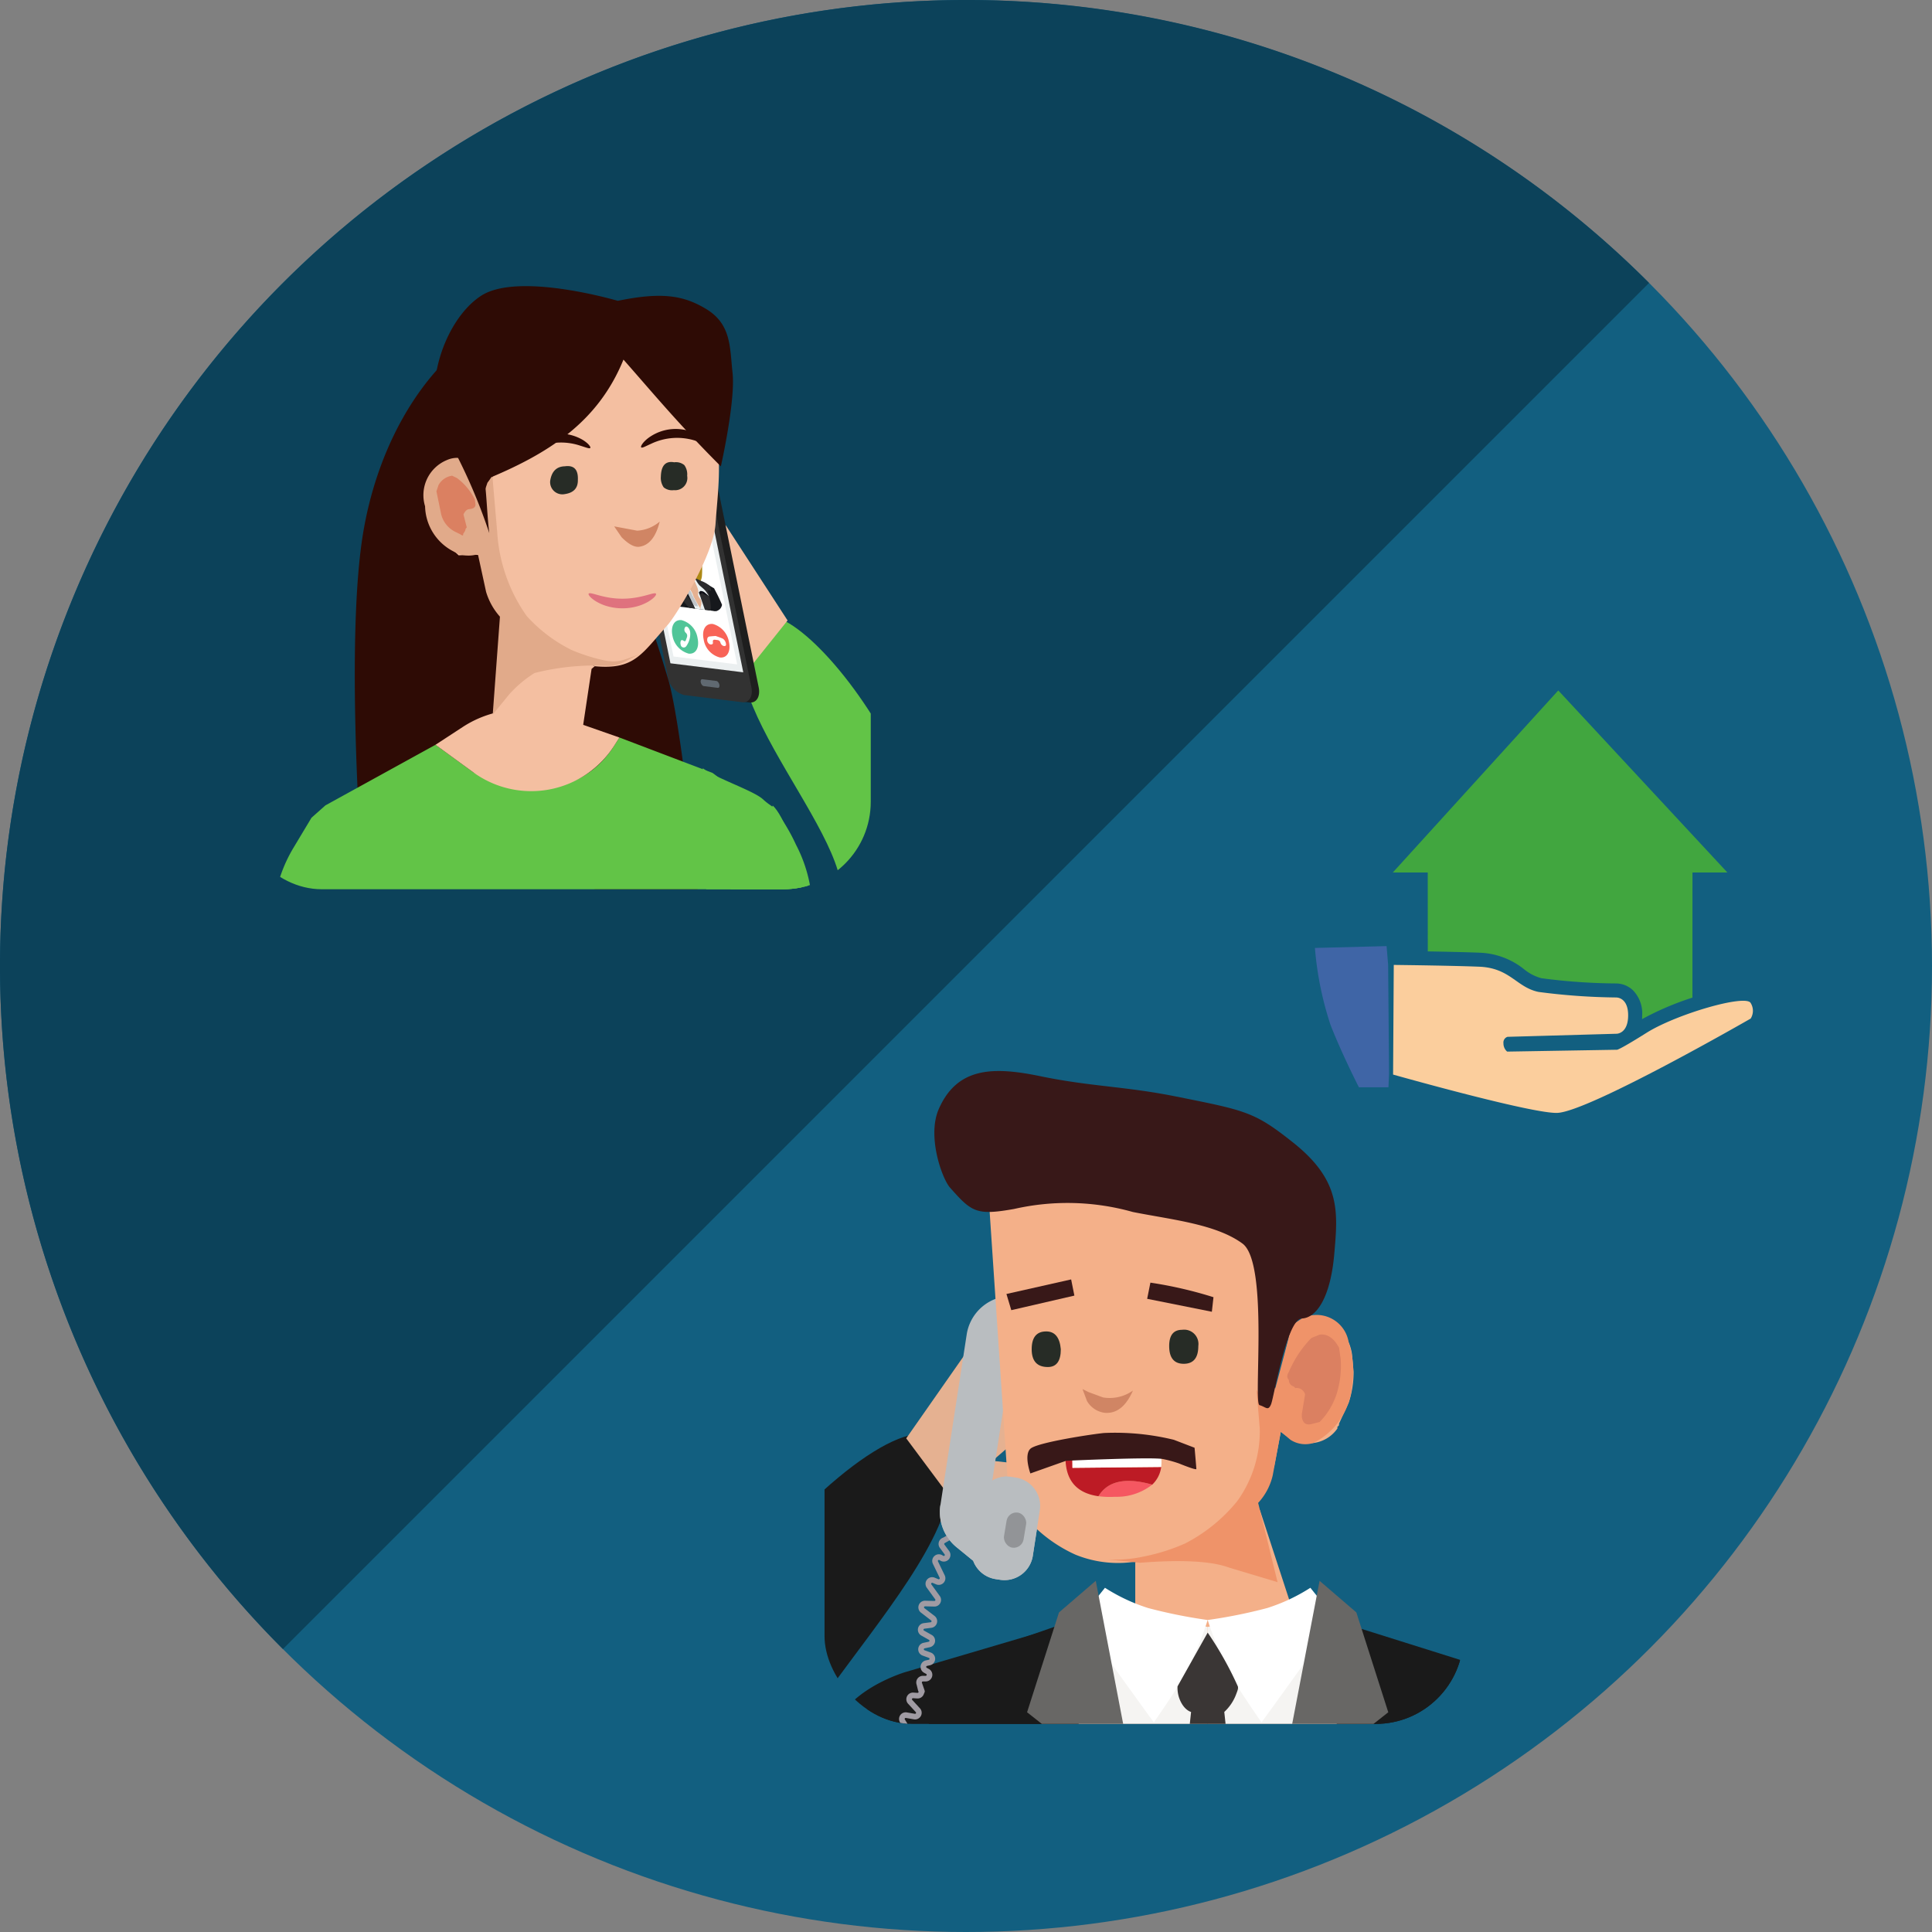 <?xml version="1.0" encoding="UTF-8"?>
<svg xmlns="http://www.w3.org/2000/svg" xmlns:xlink="http://www.w3.org/1999/xlink" width="160" height="160" viewBox="0 0 160 160">
  <rect x="0" y="0" width="160" height="160" fill="#808080" stroke="none"/>
  <defs>
    <style>.cls-1{fill:none;}.cls-2{fill:#125f80;}.cls-3{fill:#0c425a;}.cls-4{clip-path:url(#clip-path);}.cls-5{fill:#62c447;}.cls-6{fill:#f4bfa1;}.cls-7{fill:#1e1e1e;}.cls-8{fill:#323232;}.cls-9{fill:#ebeff0;}.cls-10{fill:#606971;}.cls-11{fill:#fff;}.cls-12{fill:#50c598;}.cls-13{fill:#f86357;}.cls-14{clip-path:url(#clip-path-2);}.cls-15{fill:#ad8916;}.cls-16{fill:#f6ad90;}.cls-17{fill:#16181c;}.cls-18{fill:#ecf2f2;}.cls-19{fill:#c0c4c8;}.cls-20{fill:#2c2c2e;}.cls-21{fill:#3e3e40;}.cls-22{fill:#0d0e16;}.cls-23{fill:#e5b191;}.cls-24{fill:#e19b77;}.cls-25{fill:#292526;}.cls-26{fill:#e1aa8a;}.cls-27{fill:#db8061;}.cls-28{fill:#d08564;}.cls-29{fill:#272c26;}.cls-30{fill:#bd1b25;}.cls-31{fill:#2e0b05;}.cls-32{fill:#4a9335;}.cls-33{fill:#335a1d;}.cls-34{fill:#223c14;}.cls-35{fill:#d6cec7;}.cls-36{fill:#c46d22;}.cls-37{fill:#df727e;}.cls-38{clip-path:url(#clip-path-3);}.cls-39{fill:#1a1a1a;}.cls-40{fill:#b9bdc0;}.cls-41{fill:#929497;}.cls-42{fill:#f4b089;}.cls-43{fill:url(#radial-gradient);}.cls-44{fill:#ef9369;}.cls-45{fill:#381818;}.cls-46{fill:#f55761;}.cls-47{fill:#f5f4f2;}.cls-48{fill:#686765;}.cls-49{fill:#3a3635;}.cls-50{fill:#a09ba3;}.cls-51{fill:#3f65a6;}.cls-52{fill:#fbce9d;}.cls-53{fill:#41a63f;}</style>
    <clipPath id="clip-path">
      <rect class="cls-1" x="19.394" y="14.21" width="52.718" height="59.433" rx="7.245"></rect>
    </clipPath>
    <clipPath id="clip-path-2">
      <path class="cls-1" d="M54.212,41.795l3.213.398a1.598,1.598,0,0,1,1.132,1.285l1.238,6.054c.133.649-.159,1.125-.652,1.064l-3.213-.398a1.598,1.598,0,0,1-1.132-1.285L53.56,42.859C53.427,42.211,53.719,41.734,54.212,41.795Z"></path>
    </clipPath>
    <clipPath id="clip-path-3">
      <rect class="cls-1" x="68.284" y="83.118" width="52.91" height="59.649" rx="7.272"></rect>
    </clipPath>
    <radialGradient id="radial-gradient" cx="-1051.496" cy="107.046" r="0.004" gradientTransform="matrix(-0.882, 0, 0, 1, -815.783, 0)" gradientUnits="userSpaceOnUse">
      <stop offset="0" stop-color="#8a5e3c"></stop>
      <stop offset="1" stop-color="#754d29"></stop>
    </radialGradient>
  </defs>
  <g id="Layer_1" data-name="Layer 1">
    <circle class="cls-2" cx="80" cy="80" r="80"></circle>
    <path class="cls-3" d="M80,0A80,80,0,0,0,23.431,136.569l113.137-113.137A79.75,79.75,0,0,0,80,0Z"></path>
    <g class="cls-4">
      <path class="cls-5" d="M69.203,75.65c3.395-4.817-12.07-18.632-6.707-24.277,3.59-3.779,21.261,19.866,12.273,30.021C71.19,85.204,63.508,79.92,59.675,75.237l4.323-8.523C65.899,68.507,67.543,77.972,69.203,75.65Z"></path>
      <g id="Symbol_9ashasd_0_Layer2_0_MEMBER_16_MEMBER_82_FILL" data-name="Symbol 9ashasd 0 Layer2 0 MEMBER 16 MEMBER 82 FILL">
        <path class="cls-6" d="M54.715,42.986a.884.884,0,0,1,1.311.303l2.578,4.292.053.14.341.27-2.201-3.716a.908.908,0,1,1,1.57-.912l.254.462a.716.716,0,0,1,.41-.394q.759-.526,1.241.329l4.952,7.624L62.027,55.383q-.087.192-.166-.017l-.279.105-5.007-.583q-.97-.033-.911-.933a.699.699,0,0,1,.331-.604.649.649,0,0,1,.602-.307l1.86-.144-1.103-1.02-.946-1.238-.271-.296L53.56,46.054a.884.884,0,0,1,.303-1.311,1.109,1.109,0,0,1,.874-.011l-.35-.506A.802.802,0,0,1,54.715,42.986Z"></path>
      </g>
      <path class="cls-7" d="M53.306,38.296l4.816.596a1.886,1.886,0,0,1,1.334,1.514L62.831,56.92c.156.763-.189,1.326-.768,1.254l-4.816-.596a1.885,1.885,0,0,1-1.334-1.514L52.538,39.55C52.382,38.787,52.726,38.224,53.306,38.296Z"></path>
      <path class="cls-8" d="M52.7,38.275l4.816.596A1.885,1.885,0,0,1,58.85,40.386l3.375,16.513c.156.763-.189,1.326-.768,1.254l-4.816-.596a1.885,1.885,0,0,1-1.334-1.514L51.932,39.53C51.776,38.766,52.12,38.204,52.7,38.275Z"></path>
      <polygon class="cls-9" points="61.555 55.679 55.523 54.932 52.642 40.836 58.674 41.582 61.555 55.679"></polygon>
      <path class="cls-10" d="M54.934,39.85l.916.113a.264.264,0,0,1,.187.211c.022.106-.027.185-.108.175l-.916-.113a.265.265,0,0,1-.187-.212C54.804,39.918,54.853,39.84,54.934,39.85Z"></path>
      <path class="cls-10" d="M58.162,56.25l1.169.145c.103.013.214.151.246.308s-.026.275-.13.262l-1.169-.145c-.103-.013-.214-.152-.246-.308S58.059,56.237,58.162,56.25Z"></path>
      <polygon class="cls-11" points="61.048 55.021 55.776 54.368 53.149 41.516 58.421 42.168 61.048 55.021"></polygon>
      <path class="cls-12" d="M57.033,54.131a1.865,1.865,0,0,1-1.335-1.451c-.168-.727.082-1.383.738-1.324a1.816,1.816,0,0,1,1.332,1.48C57.942,53.633,57.622,54.197,57.033,54.131Zm-.214-.598a1.738,1.738,0,0,0,.342-1.14.721.721,0,0,0-.084-.3c-.106-.193-.244-.254-.324-.169a.352.352,0,0,0,.04.479.326.326,0,0,1,.098.362c-.02.077-.056.142-.078.218-.033.117-.086.168-.217.072-.113-.082-.203-.053-.229.069a.52.52,0,0,0,.009.285.252.252,0,0,0,.443.124Z"></path>
      <path class="cls-13" d="M59.605,54.447a1.823,1.823,0,0,1-1.332-1.502c-.166-.762.15-1.341.77-1.268A1.862,1.862,0,0,1,60.371,53.18C60.535,53.962,60.205,54.529,59.605,54.447Zm-.841-1.735a.213.213,0,0,0-.191.21.405.405,0,0,0,.172.412c.134.08.319.035.297-.11-.043-.291.106-.249.251-.234.04.004.081.012.121.016a.278.278,0,0,1,.251.224.507.507,0,0,0,.12.188c.13.119.316.11.34-.002a.604.604,0,0,0-.26-.522c-.206-.096-.413-.157-.598-.226C59.082,52.683,58.92,52.689,58.764,52.712Z"></path>
      <g class="cls-14">
        <g id="Symbol_1_Newcz_0_Layer2_3_MEMBER_9_MEMBER_0_MEMBER_0_MEMBER_0_FILL-2" data-name="Symbol 1 Newcz 0 Layer2 3 MEMBER 9 MEMBER 0 MEMBER 0 MEMBER 0 FILL-2">
          <path class="cls-15" d="M56.971,43.076a1.538,1.538,0,0,0-.644-.199l-.505.03a1.095,1.095,0,0,0-.35.053.467.467,0,0,0-.269.317l-.025.255a15.851,15.851,0,0,0,.245,3.31c.938,2.792,2.534,2.067,2.703.914a6.465,6.465,0,0,0-.03-1.407l-.244-1.585-.131-.578a2.648,2.648,0,0,0-.189-.432A1.75,1.75,0,0,0,56.971,43.076Z"></path>
        </g>
        <ellipse class="cls-16" cx="56.251" cy="55.889" rx="0.284" ry="0.408" transform="translate(-22.103 43.705) rotate(-35.977)"></ellipse>
        <ellipse class="cls-16" cx="61.181" cy="56.534" rx="0.284" ry="0.408" transform="translate(-21.541 46.725) rotate(-35.977)"></ellipse>
        <g id="Symbol_1_Newczashhaww_0_Layer2_4_MEMBER_0_MEMBER_0_FILL-2" data-name="Symbol 1 Newczashhaww 0 Layer2 4 MEMBER 0 MEMBER 0 FILL-2">
          <path class="cls-11" d="M60.854,56.275l.601.103-.064-.418-.615-.119Z"></path>
        </g>
        <g id="Symbol_1_Newczashhaww_0_Layer2_4_MEMBER_0_MEMBER_1_FILL-2" data-name="Symbol 1 Newczashhaww 0 Layer2 4 MEMBER 0 MEMBER 1 FILL-2">
          <path class="cls-17" d="M57.62,48.761l-.176,2.397.076.476a9.507,9.507,0,0,0,.253,1.078l.216.267.612.104.496-.151.113-.552a5.606,5.606,0,0,1-.116-.778,4.35,4.35,0,0,1-.012-.638l.021-.266-.122-.227a2.705,2.705,0,0,1,.58.892,6.642,6.642,0,0,1,.25.696q.211.662.392,1.392.122.439.482,2.464l.86.106q-.657-2.74-.874-3.488-.254-.824-.77-2.188c-.141-.36-.3-.715-.475-1.063l-.286-.559-.61-.358-.654.216Z"></path>
        </g>
        <g id="Symbol_1_Newczashhaww_0_Layer2_4_MEMBER_2_FILL-2" data-name="Symbol 1 Newczashhaww 0 Layer2 4 MEMBER 2 FILL-2">
          <path class="cls-11" d="M56.488,55.713l-.589-.045-.108-.423.597.032Z"></path>
        </g>
        <g id="Symbol_1_Newczashhaww_0_Layer2_4_MEMBER_3_FILL-2" data-name="Symbol 1 Newczashhaww 0 Layer2 4 MEMBER 3 FILL-2">
          <path class="cls-18" d="M57.385,50.223q-.132-.384-.279-.784a2.993,2.993,0,0,0-.37-.809l1.184.429-.005.028,1.23,2.967-1.475-.225Z"></path>
        </g>
        <g id="Symbol_1_Newczashhaww_0_Layer2_4_MEMBER_4_FILL-2" data-name="Symbol 1 Newczashhaww 0 Layer2 4 MEMBER 4 FILL-2">
          <path class="cls-19" d="M58.208,53.564l-.472-1.784a5.058,5.058,0,0,0,.739.148,1.092,1.092,0,0,0,.385-.009l.095-.059.553,1.865-.469.126Z"></path>
        </g>
        <g id="Symbol_1_Newczashhaww_0_Layer2_4_MEMBER_5_FILL-2" data-name="Symbol 1 Newczashhaww 0 Layer2 4 MEMBER 5 FILL-2">
          <path class="cls-17" d="M56.737,48.63l1.191,2.566.12.482a8.954,8.954,0,0,1,.186,1.07l-.115.226-.6-.046-.585-.284-.35-.609a6.215,6.215,0,0,0-.204-.789,6.093,6.093,0,0,0-.255-.668l-.134-.285-.194.103a3.023,3.023,0,0,0-.009.48,4.918,4.918,0,0,0,.029.668q.056.643.172,1.365.056.431.526,2.47l-.86-.106q-.458-2.716-.543-3.447-.078-.802-.108-2.107a7.968,7.968,0,0,1,.054-.998l.067-.515.393.19.877-.019Z"></path>
        </g>
        <g id="Symbol_1_Newczashhaww_0_Layer2_4_MEMBER_6_FILL-2" data-name="Symbol 1 Newczashhaww 0 Layer2 4 MEMBER 6 FILL-2">
          <path class="cls-17" d="M58.722,51.506l-.15-2.678-.079-.335.377.372.298.985.12.269a4.09,4.09,0,0,1,.184.532,4.442,4.442,0,0,1,.051,1.194l.076.688-.066.36-.4-.064Z"></path>
        </g>
        <g id="Symbol_1_Newczashhaww_0_Layer2_4_MEMBER_7_FILL-2" data-name="Symbol 1 Newczashhaww 0 Layer2 4 MEMBER 7 FILL-2">
          <path class="cls-17" d="M59.663,53.956l.755,1.38.192.519a10.267,10.267,0,0,1,.307,1.028q.172.743.28,1.477a14.13,14.13,0,0,1,.185,1.536,14.991,14.991,0,0,1-.043,1.522l-2.193-.272-.385-.571L57.38,55.031l.679-.199.298-1.222a4.092,4.092,0,0,0,.612.104l.44-.002Z"></path>
        </g>
        <g id="Symbol_1_Newczashhaww_0_Layer2_4_MEMBER_8_FILL-2" data-name="Symbol 1 Newczashhaww 0 Layer2 4 MEMBER 8 FILL-2">
          <path class="cls-19" d="M57.762,50.227l-.171-.05a.476.476,0,0,1-.172-.106L56.737,48.63a1.323,1.323,0,0,1,.271.118,1.03,1.03,0,0,1,.304.49q.185.363.393.713l.046.119Q57.8,50.204,57.762,50.227Z"></path>
        </g>
        <g id="Symbol_1_Newczashhaww_0_Layer2_4_MEMBER_9_FILL-2" data-name="Symbol 1 Newczashhaww 0 Layer2 4 MEMBER 9 FILL-2">
          <path class="cls-19" d="M57.833,49.26l.083-.174.043.104-.063.006Z"></path>
        </g>
        <g id="Symbol_1_Newczashhaww_0_Layer2_4_MEMBER_10_FILL-2" data-name="Symbol 1 Newczashhaww 0 Layer2 4 MEMBER 10 FILL-2">
          <path class="cls-20" d="M56.849,49.28a1.651,1.651,0,0,1,.315.435q.106.163.198.336l-.47-1.091.997,2.146a11.174,11.174,0,0,1-.994-.972,7.21,7.21,0,0,1-.687-.891l-.231-.396a3.083,3.083,0,0,0,.42.108.892.892,0,0,1,.208.125Q56.682,49.146,56.849,49.28Z"></path>
        </g>
        <g id="Symbol_1_Newczashhaww_0_Layer2_4_MEMBER_11_FILL-2" data-name="Symbol 1 Newczashhaww 0 Layer2 4 MEMBER 11 FILL-2">
          <path class="cls-20" d="M55.749,48.21l-.016-.341a.299.299,0,0,1,.171-.163l.159-.065a.194.194,0,0,1,.145-.024q.044.006.03.202-.004.084-.017.182l-.23.24Z"></path>
        </g>
        <g id="Symbol_1_Newczashhaww_0_Layer2_4_MEMBER_12_FILL-2" data-name="Symbol 1 Newczashhaww 0 Layer2 4 MEMBER 12 FILL-2">
          <path class="cls-20" d="M57.454,47.828q.318.138.64.291a2.234,2.234,0,0,1,.697.411.827.827,0,0,1,.079.335l.026.074-.27-.062.124.553a4.165,4.165,0,0,1,.111.961,7.945,7.945,0,0,1-.138,1.115Z"></path>
        </g>
        <g id="Symbol_1_Newczashhaww_0_Layer2_4_MEMBER_13_FILL-2" data-name="Symbol 1 Newczashhaww 0 Layer2 4 MEMBER 13 FILL-2">
          <path class="cls-21" d="M57.525,52.744a1.209,1.209,0,0,0,.482.045l.228-.043.284,1.916-.002.254a.485.485,0,0,1-.132.351.311.311,0,0,1-.351.07l-.53-.122.653,2.669c.272,1.089.603,2.18.989,3.262l-.447-.084q-.43-1.001-.588-1.459c-.262-.77-.485-1.545-.667-2.317q-.062-.305-.201-1.298l-.024-.852-.141-.06a.892.892,0,0,1-.201-.195.387.387,0,0,1-.091-.181l.001-.099-.066-1.479q-.027-.389-.086-.788l-.051-.303.361.398A1.549,1.549,0,0,0,57.525,52.744Z"></path>
        </g>
        <g id="Symbol_1_Newczashhaww_0_Layer2_4_MEMBER_14_FILL-2" data-name="Symbol 1 Newczashhaww 0 Layer2 4 MEMBER 14 FILL-2">
          <path class="cls-22" d="M57.959,49.191,57.875,48.94l.245-.168.598.612-.318-.139a1.016,1.016,0,0,1-.308-.194l.005.128A.177.177,0,0,1,57.959,49.191Z"></path>
        </g>
        <g id="Symbol_1_Newczashhaww_0_Layer2_4_MEMBER_15_FILL-2" data-name="Symbol 1 Newczashhaww 0 Layer2 4 MEMBER 15 FILL-2">
          <path class="cls-21" d="M55.845,48.731l-.419.104-.301-.631.608-.335a.348.348,0,0,0,.061.191l.123.128Z"></path>
        </g>
        <g id="Symbol_1_Newczashhaww_0_Layer2_4_MEMBER_16_FILL-2" data-name="Symbol 1 Newczashhaww 0 Layer2 4 MEMBER 16 FILL-2">
          <path class="cls-18" d="M57.69,48.14a2.708,2.708,0,0,0,.214.309q.014.016.354.312a1.579,1.579,0,0,1,.3.362q.093.139.158.246l-.351-.298a.54.54,0,0,0-.337-.127.115.115,0,0,0-.106.114L56.737,48.63a.469.469,0,0,0-.351.07.663.663,0,0,1-.234.013.525.525,0,0,1-.234-.043q-.083-.039-.105-.409-.009-.043.084-.117.101-.086.136-.125a.745.745,0,0,0,.085-.216q.058-.191.091-.187l.309.038a4.428,4.428,0,0,1,.938.173A1.277,1.277,0,0,1,57.69,48.14Z"></path>
        </g>
        <g id="Symbol_1_Newczashhaww_0_Layer2_4_MEMBER_17_FILL-2" data-name="Symbol 1 Newczashhaww 0 Layer2 4 MEMBER 17 FILL-2">
          <path class="cls-23" d="M56.636,47.769l-.093-.506.573.071-.024.039.107.522.234.043a4.42,4.42,0,0,1,.213.465,2.128,2.128,0,0,1,.184.532q-.002.042-.014.196a.357.357,0,0,0,.005.184.971.971,0,0,0,.192.307.721.721,0,0,1,.067.433q-.031.109-.071.232l.036.174c-.221-.344-.426-.701-.616-1.066a1.95,1.95,0,0,0-.295-.602,1.716,1.716,0,0,0-.368-.329,5.684,5.684,0,0,1-.495-.74Z"></path>
        </g>
        <g id="Symbol_1_Newczashhaww_0_Layer2_4_MEMBER_19_FILL-2" data-name="Symbol 1 Newczashhaww 0 Layer2 4 MEMBER 19 FILL-2">
          <path class="cls-20" d="M59.598,52.534l.14.526q.015.073.808,2.01.08.18-.011.211l-.402.191q-.162.051-.211-.139L59.132,52.83l.274-.079a.404.404,0,0,0,.136-.125Z"></path>
        </g>
        <path class="cls-24" d="M63.599,69.534a3.051,3.051,0,0,1-.56-.635,5.653,5.653,0,0,1-.433-.803,6.456,6.456,0,0,1-.303-.745,14.799,14.799,0,0,1-.57-2.786q-.092-.818-.278-2.043l-.146-.952.005.001-.011-.157-1.058-.131.061.191q-.002.042-.063.374a3.258,3.258,0,0,0,.089,1.015,10.739,10.739,0,0,0,.379,1.277l.439,1.2a10.867,10.867,0,0,1,.514,1.676,3.531,3.531,0,0,1,.05.558l.058.389.347.75.56.847.141-.021.483.395A2.26,2.26,0,0,0,63.599,69.534Z"></path>
        <path class="cls-24" d="M59.002,61.13l-.098.469a4.234,4.234,0,0,0,.041,1.25q.254,1.559.465,2.434.142.64.447,1.922l.362,1.982.136.455.074-.005.009.044.337.07.214-.214-.363-1.304a4.809,4.809,0,0,1-.288-1.04,6.755,6.755,0,0,1-.025-.753l.008-.593q-.085-2.358-.141-3.002l-.148-1.433.006.001-.033-.16Z"></path>
        <g id="Symbol_1_Newczashhaww_0_Layer2_4_MEMBER_30_FILL-2" data-name="Symbol 1 Newczashhaww 0 Layer2 4 MEMBER 30 FILL-2">
          <path class="cls-25" d="M63.242,69.575a.402.402,0,0,0,.178-.02.113.113,0,0,0,.031-.109l-.015-.073.306.236a.841.841,0,0,1,.312.42q.041.203-.132.196l-1.124-.139-.343-.679a3.078,3.078,0,0,0-.273-.444l-.112-.127.243,1.19-.154-.019-.298-1.352a.601.601,0,0,1-.138-.201,1.511,1.511,0,0,1-.119-.425.688.688,0,0,1,.045-.305l.067-.147.081.293a4.19,4.19,0,0,0,.344.736,3.124,3.124,0,0,0,.535.674,1.588,1.588,0,0,0,.345.269A.429.429,0,0,0,63.242,69.575Z"></path>
        </g>
        <g id="Symbol_1_Newczashhaww_0_Layer2_4_MEMBER_31_FILL-2" data-name="Symbol 1 Newczashhaww 0 Layer2 4 MEMBER 31 FILL-2">
          <path class="cls-25" d="M60.887,68.774a6.591,6.591,0,0,1,.295.97q.074.363-.059.445l-.675-.098q-.176-.022-.354-.892a8.769,8.769,0,0,1-.107-.89l-.03-.57.309,1.566a.31.31,0,0,0,.121.171.529.529,0,0,0,.257.103.195.195,0,0,0,.231-.183l-.376-1.574Z"></path>
        </g>
        <g id="Symbol_1_Newcz_0_Layer2_3_MEMBER_11_MEMBER_0_MEMBER_0_MEMBER_0_FILL" data-name="Symbol 1 Newcz 0 Layer2 3 MEMBER 11 MEMBER 0 MEMBER 0 MEMBER 0 FILL">
          <path class="cls-23" d="M56.475,47.65l.009.03a.606.606,0,0,0,.16.276.427.427,0,0,0,.24.181.215.215,0,0,0,.23-.029.172.172,0,0,0,.121-.173l-.004-.015-.07-.763.019-.025-.745-.503Z"></path>
        </g>
        <g id="Symbol_1_Newcz_0_Layer2_3_MEMBER_12_MEMBER_0_MEMBER_0_MEMBER_0_FILL" data-name="Symbol 1 Newcz 0 Layer2 3 MEMBER 12 MEMBER 0 MEMBER 0 MEMBER 0 FILL">
          <path class="cls-23" d="M56.405,43.696a5.787,5.787,0,0,1-.327.875L56,44.765a1.454,1.454,0,0,0-.035.224.464.464,0,0,0,.031.252.613.613,0,0,1,.047.266.485.485,0,0,0-.059-.155l-.133-.325a.376.376,0,0,0-.18-.179.16.16,0,0,0-.154.057.355.355,0,0,0-.032.271l.025.157.07.154.099.137.005.016.016.015.005.015.153.165.117.009a.253.253,0,0,1,.131.055,2.724,2.724,0,0,0,.296.631l.003.047.775.555a.636.636,0,0,0,.756-.331.768.768,0,0,0,.05-.399l-.241-1.315-.637-.738Z"></path>
        </g>
        <g id="Symbol_1_Newcz_0_Layer2_3_MEMBER_13_MEMBER_0_MEMBER_0_MEMBER_0_FILL" data-name="Symbol 1 Newcz 0 Layer2 3 MEMBER 13 MEMBER 0 MEMBER 0 MEMBER 0 FILL">
          <path class="cls-26" d="M55.807,44.919c-.076-.094-.176-.133-.247-.096-.129.06-.162.261-.075.464a.858.858,0,0,0,.325.503.221.221,0,0,0,.199.051l.146.403a1.128,1.128,0,0,0,.164.275l.152,1.02.088-.195a.645.645,0,0,1,.156-.199,1.404,1.404,0,0,1,.571-.003.787.787,0,0,0,.343-.036.628.628,0,0,1-.385-.024,1.763,1.763,0,0,1-.283-.141,2.096,2.096,0,0,1-.431-.402,2.799,2.799,0,0,1-.415-.909l-.163-.608a.182.182,0,0,1-.021.08l-.005.095Z"></path>
        </g>
        <g id="Symbol_1_Newcz_0_Layer2_3_MEMBER_14_MEMBER_0_MEMBER_0_MEMBER_0_FILL" data-name="Symbol 1 Newcz 0 Layer2 3 MEMBER 14 MEMBER 0 MEMBER 0 MEMBER 0 FILL">
          <path class="cls-27" d="M55.635,44.993a.097.097,0,0,0-.088.085l-.003.064.082.233a.429.429,0,0,0,.156.212l.043.029c.021.02.029.019.022-.001a.08.08,0,0,0,.008-.048l.006-.016-.054-.139c.005-.032.016-.048.031-.049l.011-.001q.045-.003.031-.049l-.014-.047a.969.969,0,0,0-.188-.242Z"></path>
        </g>
        <g id="Symbol_1_Newcz_0_Layer2_3_MEMBER_15_MEMBER_0_MEMBER_0_MEMBER_0_FILL" data-name="Symbol 1 Newcz 0 Layer2 3 MEMBER 15 MEMBER 0 MEMBER 0 MEMBER 0 FILL">
          <path class="cls-28" d="M57.227,45.752l-.192-.068.083.122q.105.12.162.117.112-.007.108-.244A.183.183,0,0,1,57.227,45.752Z"></path>
        </g>
        <g id="Symbol_1_Newcz_0_Layer2_3_MEMBER_16_MEMBER_0_MEMBER_0_MEMBER_0_FILL" data-name="Symbol 1 Newcz 0 Layer2 3 MEMBER 16 MEMBER 0 MEMBER 0 MEMBER 0 FILL">
          <path class="cls-29" d="M56.546,45.318q.112-.007.081-.147-.03-.172-.142-.166-.106-.01-.092.148a.198.198,0,0,0,.124.163A.078.078,0,0,0,56.546,45.318Z"></path>
        </g>
        <g id="Symbol_1_Newcz_0_Layer2_3_MEMBER_17_MEMBER_0_MEMBER_0_MEMBER_0_FILL" data-name="Symbol 1 Newcz 0 Layer2 3 MEMBER 17 MEMBER 0 MEMBER 0 MEMBER 0 FILL">
          <path class="cls-29" d="M57.471,45.389c.059.015.099-.033.09-.108a.201.201,0,0,0-.009-.039.281.281,0,0,0-.049-.124.128.128,0,0,0-.093-.042q-.115-.04-.081.147a.299.299,0,0,0,.049.124A.128.128,0,0,0,57.471,45.389Z"></path>
        </g>
        <g id="Symbol_1_Newcz_0_Layer2_3_MEMBER_18_MEMBER_0_MEMBER_0_MEMBER_0_FILL" data-name="Symbol 1 Newcz 0 Layer2 3 MEMBER 18 MEMBER 0 MEMBER 0 MEMBER 0 FILL">
          <path class="cls-15" d="M56.236,44.751l.401-.072-.043-.14-.417.057Z"></path>
        </g>
        <g id="Symbol_1_Newcz_0_Layer2_3_MEMBER_19_MEMBER_0_MEMBER_0_MEMBER_0_FILL" data-name="Symbol 1 Newcz 0 Layer2 3 MEMBER 19 MEMBER 0 MEMBER 0 MEMBER 0 FILL">
          <path class="cls-15" d="M57.486,44.803l-.129-.198-.16-.038-.007.127Z"></path>
        </g>
        <g id="Symbol_1_Newcz_0_Layer2_3_MEMBER_20_MEMBER_0_MEMBER_0_MEMBER_0_FILL-3" data-name="Symbol 1 Newcz 0 Layer2 3 MEMBER 20 MEMBER 0 MEMBER 0 MEMBER 0 FILL-3">
          <path class="cls-30" d="M56.959,46.397c-.002.037.009.044.071.084a.811.811,0,0,0,.303.071c.131-.004.022.009.09-.002a.389.389,0,0,0,.273-.11c.023-.05.009-.067-.036-.056a.716.716,0,0,1-.626.023C56.981,46.375,56.96,46.378,56.959,46.397Z"></path>
        </g>
      </g>
      <path class="cls-31" d="M42.215,26.244C35.782,28.859,31.122,36.392,29.937,45.037c-1.172,8.551-.125,24.008-.125,24.008L57.98,75.679s-1.351-14.473-2.564-19.148a116.926,116.926,0,0,0-3.879-11.138c-.254-.653-4.155-1.272-4.418-1.935A88.389,88.389,0,0,1,42.215,26.244Z"></path>
      <path class="cls-5" d="M17.975,97.469q3.847-16.154,4.231-18.847a30.752,30.752,0,0,1,.513-3.975,12.027,12.027,0,0,1,1.538-4.359l1.538-2.564L26.95,66.698l9.116-5.019,3.123,2.276c3.092,1.566,8.468,2.566,11.55-2.005l.557-.873,7.706,2.929c2.906,2.051,5.883,7.017,7.849,10.265-4.694,2.572-5.355,9.802-5.355,9.802l-2.238,4.933a41.618,41.618,0,0,0-.641,10.642c.447,3.859.676,8.985,1.636,15.442a42.121,42.121,0,0,1-13.529,2.784c-5.474.049-10.998-1.738-14.829-3.335l.439-1.813q2.051-8.205,2.051-11.411l-.128-4.487a18.446,18.446,0,0,0-1.026-3.846L30.668,85.93l-2.436,4.872a44.159,44.159,0,0,0-3.077,8.462q-.769,4.872,2.308,22.052,0,2.436-1.026,2.051l-3.462.128a62.487,62.487,0,0,1-3.077-8.077Q16.949,105.033,17.975,97.469Z"></path>
      <g id="Symbol_1_Newczashhaww_0_Layer2_3_MEMBER_1_MEMBER_0_MEMBER_0_MEMBER_0_FILL" data-name="Symbol 1   Newczashhaww 0 Layer2 3 MEMBER 1 MEMBER 0 MEMBER 0 MEMBER 0 FILL">
        <path class="cls-6" d="M22.334,220.806l-1.026,2.051,7.564-.128v-6.923L39.386,163.881l-10.898-4.744-5,56.284Z"></path>
      </g>
      <g id="Symbol_1_Newczashhaww_0_Layer2_3_MEMBER_2_MEMBER_0_MEMBER_0_MEMBER_0_FILL" data-name="Symbol 1   Newczashhaww 0 Layer2 3 MEMBER 2 MEMBER 0 MEMBER 0 MEMBER 0 FILL">
        <path class="cls-6" d="M29.386,124.008l-.385-.385-1.538-.641-1.538-.385a3.837,3.837,0,0,0-2.821,1.154l.256,1.795,2.564,9.488.641.641q1.025.256,1.154,1.667l.256.513.641.513.898-.641.513,1.539q.513.641,1.026.513t.513-.897l-.385-2.564h.257l.513,1.41q.385.898,1.026.769a.863.863,0,0,0,.513-1.282l-1.923-6.41-.256-2.308q-.128-.898.769-.385a6.36,6.36,0,0,0,3.846.641l.256-.513q.256-.513,0-.769l-.128-.128-.641-.128v-.128Z"></path>
      </g>
      <g id="Symbol_1_Newczashhaww_0_Layer2_3_MEMBER_6_MEMBER_0_MEMBER_0_MEMBER_0_FILL" data-name="Symbol 1   Newczashhaww 0 Layer2 3 MEMBER 6 MEMBER 0 MEMBER 0 MEMBER 0 FILL">
        <path class="cls-32" d="M53.489,89.776l-1.538-.128,1.795.898a7.723,7.723,0,0,0,2.692.769,7.652,7.652,0,0,0,2.436-.385l.641-2.564a7.179,7.179,0,0,1-3.334,1.282A17.394,17.394,0,0,1,53.489,89.776Z"></path>
      </g>
      <g id="Symbol_1_Newczashhaww_0_Layer2_3_MEMBER_10_MEMBER_0_MEMBER_0_MEMBER_0_FILL" data-name="Symbol 1   Newczashhaww 0 Layer2 3 MEMBER 10 MEMBER 0 MEMBER 0 MEMBER 0 FILL">
        <path class="cls-6" d="M38.32,60.207l-2.254,1.472,3.123,2.276A8.156,8.156,0,0,0,50.88,61.733l.416-.656-5.19-1.816a8.878,8.878,0,0,0-3.486-.481h0A8.877,8.877,0,0,0,38.32,60.207Z"></path>
      </g>
      <path class="cls-33" d="M60.733,115.148c.507,3.411,1.081,7.16,1.731,11.296L64.9,151.06c.427,2.564,5.443,47.689,5.529,53.16-2.046-2.129-2.538.096-3.82.096l-4.436,1.331a32.716,32.716,0,0,1-9.315,1.686c-5.214.257-14.55.259-19.404-.555-3.747-.628-13.114-5.951-13.114-5.951,1.966-18.291,8.191-71.561,9.046-75.92l2.51-10.367c3.831,1.597,9.355,3.385,14.829,3.335A45.31,45.31,0,0,0,60.733,115.148Z"></path>
      <path class="cls-32" d="M32.847,106.7q1.539-10.385,1.282-11.026l-3.59-9.872,2.308-9.616,1.795,10.898q.385,1.923,1.795,2.18a21.158,21.158,0,0,0,4.744.769l5.513-.769q0,.256-1.538,1.026a10.921,10.921,0,0,1-2.564,1.026l-5,.385.898,2.308.641,7.308-1.41,3.334-2.575,11.116a35.495,35.495,0,0,1-3.191-1.616C32.374,111.852,32.366,109.585,32.847,106.7Z"></path>
      <path class="cls-34" d="M29.642,123.495c.534-2.19,1.161-5.296,1.863-9.122,1.079.46,2.306.937,3.639,1.391l-9.989,43.116Q27.976,130.29,29.642,123.495Z"></path>
      <path class="cls-35" d="M60.982,116.815s-8.018,3.041-13.814,2.864S31.2,116.012,31.2,116.012l.506-2.747s10.847,2.667,15.402,2.677,13.395-2.351,13.395-2.351Z"></path>
      <path class="cls-36" d="M47.896,115.625a2.107,2.107,0,0,0-1.972,2.304c.035,2.071,1.471,2.438,1.738,2.438s-.033.468-.033.468a3.008,3.008,0,0,1-2.339-3.14,2.528,2.528,0,0,1,2.607-2.605Z"></path>
      <rect class="cls-36" x="45.792" y="117.646" width="1.169" height="0.635" transform="translate(92.753 235.926) rotate(-180)"></rect>
      <g id="Symbol_1_Newczashhaww_0_Layer2_3_MEMBER_2_MEMBER_0_MEMBER_0_MEMBER_0_FILL-2" data-name="Symbol 1   Newczashhaww 0 Layer2 3 MEMBER 2 MEMBER 0 MEMBER 0 MEMBER 0 FILL">
        <path class="cls-6" d="M62.976,123.968c.872-.588.288-.396.514-.526a13.464,13.464,0,0,1,1.504-.828,5.592,5.592,0,0,1,1.544-.55c.751-.146,2.509-.258,2.799.883s.189.273-.029,2.15-.92,6.853-1.359,9.397a1.362,1.362,0,0,1-.597.75,3.47,3.47,0,0,0-.902,1.676.808.808,0,0,1-.202.577c-.182.218-.367.533-.585.56-.292.036-.664-.426-.97-.479a8.938,8.938,0,0,1-.339,1.556.846.846,0,0,1-.962.612c-.449-.102-.583-.275-.624-.87s.063-1.851.061-2.498c0-.085-.206-.067-.237.02-.137.382-.206.993-.359,1.425s-.363.97-.942.842-.779-.567-.646-1.227c.342-1.698,1.014-4.998,1.141-6.376A10.454,10.454,0,0,0,61.79,128.6c-.062-.816-.093-.751-.878-.298s-2.408,1.703-3.668.936c-.123-.075-.22-.309-.327-.478s-.202-.612-.095-.738.085-.137.129-.158c.212-.105.437-.127.618-.208.035-.016-.003-.123.022-.14C58.921,126.634,62.104,124.556,62.976,123.968Z"></path>
      </g>
      <path class="cls-5" d="M61.182,90.017c-.489-1.17-1.727-3.22-2.309-4.582.138-7.302-.829-14.541-.666-21.814.969.784,4.177,1.849,4.96,2.557s.662.369,1.242,1.17a15.835,15.835,0,0,1,1.513,2.61,11.888,11.888,0,0,1,1.292,4.298c.288,2.068-.045.445.405,4.474S70.3,90.32,72.122,96.867c.837,3.01.688,12.9-.46,17.488A79.8,79.8,0,0,1,69.5,122.64c-1.101.022-2.381.094-3.431.226s-1.274-1.052-1.233-2.001c.289-6.803,1.55-15.751.09-22.133C63.996,94.665,62.668,93.57,61.182,90.017Z"></path>
      <g id="Symbol_1_Newcz_0_Layer2_3_MEMBER_11_MEMBER_0_MEMBER_0_MEMBER_0_FILL-2" data-name="Symbol 1 Newcz 0 Layer2 3 MEMBER 11 MEMBER 0 MEMBER 0 MEMBER 0 FILL">
        <path class="cls-6" d="M40.61,60.069l.032.23q-.135.722,1.107,2.074a2.933,2.933,0,0,0,2.162,1.226,3.296,3.296,0,0,0,2.515-.464q1.447-.551,1.666-1.52l-.016-.115.916-6.105.26-.22-6.846-3.326Z"></path>
      </g>
      <g id="Symbol_1_Newcz_0_Layer2_3_MEMBER_12_MEMBER_0_MEMBER_0_MEMBER_0_FILL-2" data-name="Symbol 1 Newcz 0 Layer2 3 MEMBER 12 MEMBER 0 MEMBER 0 MEMBER 0 FILL">
        <path class="cls-6" d="M48.481,28.121a65.01,65.01,0,0,1-5.397,7.411l-1.253,1.654a12.547,12.547,0,0,0-.856,1.847,2.83,2.83,0,0,0-.217,2.005,3.512,3.512,0,0,1-.079,2.11q.102-.142-.288-1.195l-.715-2.494a2.209,2.209,0,0,0-1.533-1.27,2.679,2.679,0,0,0-1.767.614,2.95,2.95,0,0,0-.927,2.228l-.075,1.245.41,1.178.756,1.006.017.121.138.104.017.121L37.985,45.99l1.228-.046a2.376,2.376,0,0,1,1.278.317,12.999,12.999,0,0,0,1.776,4.816l-.071.38,7.056,3.717c3.307.311,3.881-1.014,6.1-3.485.767-.939,3.737-5.732,3.905-8.301.223-3.404,1.121-8.381-2.121-11.443-1.163-1.098-2.501-2.211-2.501-2.211Z"></path>
      </g>
      <g id="Symbol_1_Newcz_0_Layer2_3_MEMBER_13_MEMBER_0_MEMBER_0_MEMBER_0_FILL-2" data-name="Symbol 1 Newcz 0 Layer2 3 MEMBER 13 MEMBER 0 MEMBER 0 MEMBER 0 FILL">
        <path class="cls-26" d="M39.438,38.627a2.094,2.094,0,0,0-2.42-.53,3.142,3.142,0,0,0-1.815,3.831,4.312,4.312,0,0,0,2.369,3.747,2.482,2.482,0,0,0,2.005.217l.677,3.116A5.413,5.413,0,0,0,41.403,51.07l-.598,8.107,1.363-1.67a9.72,9.72,0,0,1,2.101-1.771,20.468,20.468,0,0,1,6.09-.594c1.272-.019,1.547-.588,2.753-.992-1.315.384-1.717.801-3.062.541a15.268,15.268,0,0,1-2.711-.86,12.451,12.451,0,0,1-3.722-2.819,13.443,13.443,0,0,1-2.44-6.947l-.41-4.758q.017.121-.401.673l-.263.777Z"></path>
      </g>
      <g id="Symbol_1_Newcz_0_Layer2_3_MEMBER_14_MEMBER_0_MEMBER_0_MEMBER_0_FILL-2" data-name="Symbol 1 Newcz 0 Layer2 3 MEMBER 14 MEMBER 0 MEMBER 0 MEMBER 0 FILL">
        <path class="cls-27" d="M37.446,39.397a1.508,1.508,0,0,0-1.128.773l-.175.518.372,1.8A2.204,2.204,0,0,0,37.718,44.05l.397.193c.184.139.265.128.242-.034q.209-.275.193-.397l.104-.138-.271-1.073q.193-.397.434-.43l.121-.017q.485-.067.434-.43l-.05-.364a4.957,4.957,0,0,0-1.479-1.771Z"></path>
      </g>
      <g id="Symbol_1_Newcz_0_Layer2_3_MEMBER_15_MEMBER_0_MEMBER_0_MEMBER_0_FILL-2" data-name="Symbol 1 Newcz 0 Layer2 3 MEMBER 15 MEMBER 0 MEMBER 0 MEMBER 0 FILL">
        <path class="cls-28" d="M52.764,43.947l-1.901-.355.618.902q.861.869,1.467.785,1.211-.167,1.687-2.085A3.135,3.135,0,0,1,52.764,43.947Z"></path>
      </g>
      <g id="Symbol_1_Newcz_0_Layer2_3_MEMBER_16_MEMBER_0_MEMBER_0_MEMBER_0_FILL-2" data-name="Symbol 1 Newcz 0 Layer2 3 MEMBER 16 MEMBER 0 MEMBER 0 MEMBER 0 FILL">
        <path class="cls-29" d="M46.753,40.922q1.13-.156,1.103-1.188.054-1.274-1.076-1.118-1.033.027-1.216,1.204a1.013,1.013,0,0,0,1.188,1.103Z"></path>
      </g>
      <g id="Symbol_1_Newcz_0_Layer2_3_MEMBER_17_MEMBER_0_MEMBER_0_MEMBER_0_FILL-2" data-name="Symbol 1 Newcz 0 Layer2 3 MEMBER 17 MEMBER 0 MEMBER 0 MEMBER 0 FILL">
        <path class="cls-29" d="M55.805,40.593a1.013,1.013,0,0,0,1.103-1.189,1.287,1.287,0,0,0-.238-.888,1.094,1.094,0,0,0-.838-.231q-1.064-.199-1.103,1.188a1.369,1.369,0,0,0,.237.889A1.095,1.095,0,0,0,55.805,40.593Z"></path>
      </g>
      <path class="cls-37" d="M48.751,49.165c-.059.084.159.372.65.663a3.9,3.9,0,0,0,.92.385,4.596,4.596,0,0,0,2.432.004,3.905,3.905,0,0,0,.922-.383c.506-.298.701-.572.652-.662-.055-.103-.397.02-.872.143a8.449,8.449,0,0,1-.859.184,6.687,6.687,0,0,1-2.118-.003,8.388,8.388,0,0,1-.858-.187C49.133,49.178,48.816,49.068,48.751,49.165Z"></path>
      <path class="cls-31" d="M48.884,37.096c.059-.076-.145-.372-.632-.671a3.805,3.805,0,0,0-4.221.266,2.247,2.247,0,0,0-.466.483c-.087.133-.11.224-.077.262s.129.016.267-.044l.551-.254a4.992,4.992,0,0,1,3.728-.235C48.515,37.049,48.82,37.183,48.884,37.096Z"></path>
      <path class="cls-31" d="M53.102,37.049c.074.078.36-.093.819-.297a4.995,4.995,0,0,1,3.729-.235c.242.076.439.138.579.182.145.042.242.054.271.01.028-.042-.007-.129-.109-.25a2.248,2.248,0,0,0-.523-.42,3.806,3.806,0,0,0-4.221.267C53.2,36.661,53.034,36.981,53.102,37.049Z"></path>
      <path class="cls-31" d="M51.163,24.913s-8.231-2.435-11.327-.414-4.969,7.934-3.129,11.141a46.693,46.693,0,0,1,3.814,8.508c-.183-1.474-.203-2.926-.386-4.4,5.223-2.139,9.368-4.74,11.498-9.967,2.675,3.041,4.539,5.306,8.065,8.843,0,0,1.227-5.415.968-7.765-.232-2.102-.093-4.009-2.194-5.275C56.64,24.481,54.848,24.151,51.163,24.913Z"></path>
    </g>
    <g class="cls-38">
      <path class="cls-39" d="M64.59,150.771c-4.072-6.218,19.484-24.131,12.966-31.479-4.363-4.919-33.943,25.3-20.031,40.643,4.429,4.885,17.529,1.128,22.562-4.612l-6.55-16.151C71.064,141.351,66.583,153.77,64.59,150.771Z"></path>
      <g id="Symbol_9ashasd_0_Layer2_0_MEMBER_16_MEMBER_82_FILL-2" data-name="Symbol 9ashasd 0 Layer2 0 MEMBER 16 MEMBER 82 FILL">
        <path class="cls-23" d="M86.531,110.568a.941.941,0,0,0-1.405.275l-2.897,4.471-.061.147-.373.275,2.475-3.873a.966.966,0,0,0-1.637-1.027l-.287.483a.762.762,0,0,0-.421-.434q-.788-.587-1.332.305L75.05,119.118l3.255,4.369q.086.208.177-.012l.293.122,5.346-.439q1.032,0,1.002-.959a.744.744,0,0,0-.33-.654.691.691,0,0,0-.629-.348l-1.973-.22,1.21-1.044L84.452,118.65l.299-.305,2.897-4.471a.941.941,0,0,0-.275-1.405,1.181,1.181,0,0,0-.929-.043l.391-.525A.854.854,0,0,0,86.531,110.568Z"></path>
      </g>
      <path class="cls-40" d="M84.952,114.513l.373.057a2.378,2.378,0,0,0,2.712-1.989l.58-3.764a2.378,2.378,0,0,0-1.989-2.713l-.373-.057a2.368,2.368,0,0,0-2.223.887l-1.651.659a3.76,3.76,0,0,0-2.323,2.92h0L77.881,124.65h0a3.76,3.76,0,0,0,1.337,3.484l1.377,1.125a2.368,2.368,0,0,0,1.853,1.515l.373.057a2.378,2.378,0,0,0,2.712-1.989l.58-3.764a2.378,2.378,0,0,0-1.989-2.713l-.373-.057a2.356,2.356,0,0,0-1.577.319l1.369-8.893A2.356,2.356,0,0,0,84.952,114.513Z"></path>
      <rect class="cls-41" x="83.241" y="125.25" width="1.643" height="2.938" rx="0.822" transform="translate(146.117 265.548) rotate(-170.524)"></rect>
      <rect class="cls-41" x="85.483" y="109.284" width="1.643" height="2.938" rx="0.822" transform="translate(153.199 234.203) rotate(-170.524)"></rect>
      <path class="cls-39" d="M69.201,142.98c1.114-3.139,5.789-4.509,5.789-4.509l24.794-7.318,24.34,7.318s4.675,1.37,5.789,4.509a255.644,255.644,0,0,1,4.855,33.651,160.282,160.282,0,0,1-.784,29.053c-.114.96-6.902-3.428-7.585-3.997-1.102-.917-5.555-42.322-5.713-42.449-.682-.547.546,20.409.554,20.628.415,10.496.815,19.782,1.129,22.338.351,2.855.233,5.155-2.645,5.155l-2.543.611L99.557,181.044,81.933,207.97,79.39,207.36c-2.877,0-2.996-2.3-2.644-5.155.314-2.555.714-11.842,1.129-22.338.009-.219,1.498-21.562.816-21.016-.158.127-4.81,20.474-4.038,42.728.035,1.003-7.948,7.756-8.062,6.796-.951-8.043-3.277-19.184-2.62-31.531A197.123,197.123,0,0,1,69.201,142.98Z"></path>
      <path class="cls-42" d="M94.017,135.364l-1.358-1.231c7.684,7.739,13.302.94,14.647,0h0l-2.963-9.068L94.017,129.38Z"></path>
      <path class="cls-43" d="M111.797,107.041l0,0C111.801,107.062,111.798,107.049,111.797,107.041Z"></path>
      <g id="Symbol_1_Newczashhaww_0_Layer2_2_MEMBER_0_MEMBER_0_MEMBER_0_MEMBER_0_FILL" data-name="Symbol 1   Newczashhaww 0 Layer2 2 MEMBER 0 MEMBER 0 MEMBER 0 MEMBER 0 FILL">
        <path class="cls-42" d="M86.161,98.815c3.304.715,6.066-.463,7.317-.463,2.322.179,5.448,3.919,10.449,3.204l1.342,5.819v2.411c1.072.982-.137,4.139.399,5.3l1.072-4.287v-.134a2.486,2.486,0,0,1,4.019-.804,3.822,3.822,0,0,1,1.206,2.277l.134,1.474a7.998,7.998,0,0,1-.402,2.545l-.804,1.741v.134l-.134.134v.134a2.84,2.84,0,0,1-2.009,1.206,3.922,3.922,0,0,1-2.679-.938l-.536,2.813a9.112,9.112,0,0,1-1.473,2.947l1.875,6.698v.268a6.255,6.255,0,0,1-1.742,3.483q-2.01,2.545-3.215,2.679a6.189,6.189,0,0,1-3.349-.134,3.592,3.592,0,0,1-2.009-1.474l-1.34-6.564a9.342,9.342,0,0,1-5.224-.536,11.949,11.949,0,0,1-3.885-2.813,7.168,7.168,0,0,1-1.742-3.617L81.958,100.35Zm20.177,17.343-.402-.134.134.402Z"></path>
      </g>
      <g id="Symbol_1_Newczashhaww_0_Layer2_2_MEMBER_2_MEMBER_0_MEMBER_0_MEMBER_0_FILL" data-name="Symbol 1   Newczashhaww 0 Layer2 2 MEMBER 2 MEMBER 0 MEMBER 0 MEMBER 0 FILL">
        <path class="cls-44" d="M98.167,127.812a15.959,15.959,0,0,1-3.349,1.072,11.513,11.513,0,0,1-3.081.268l2.679.268q5.224-.402,7.368.402l4.019,1.206-1.608-6.564a5.019,5.019,0,0,0,1.206-2.277l.67-3.617.803.67a2.254,2.254,0,0,0,1.876.268,5.806,5.806,0,0,0,3.215-4.689,7.556,7.556,0,0,0-.268-3.617,2.687,2.687,0,0,0-3.885-2.009l-.804.536-1.742,6.564-.804-.402-.402-.804.268,3.215a9.884,9.884,0,0,1-1.875,6.028A13.502,13.502,0,0,1,98.167,127.812Z"></path>
      </g>
      <g id="Symbol_1_Newczashhaww_0_Layer2_2_MEMBER_3_MEMBER_0_MEMBER_0_MEMBER_0_FILL" data-name="Symbol 1   Newczashhaww 0 Layer2 2 MEMBER 3 MEMBER 0 MEMBER 0 MEMBER 0 FILL">
        <path class="cls-27" d="M110.893,111.603q-.67-1.206-1.607-1.072l-.67.268-.134.134a9.127,9.127,0,0,0-1.742,2.679q-.268.402,0,.67a.525.525,0,0,0,.402.536l.134.134a.718.718,0,0,1,.804.536l-.268,1.607v.268q.134.804.938.536l.536-.134a5.938,5.938,0,0,0,1.474-2.545,7.86,7.86,0,0,0,.268-2.679Z"></path>
      </g>
      <g id="Symbol_1_Newczashhaww_0_Layer2_2_MEMBER_5_MEMBER_0_MEMBER_0_MEMBER_0_FILL" data-name="Symbol 1   Newczashhaww 0 Layer2 2 MEMBER 5 MEMBER 0 MEMBER 0 MEMBER 0 FILL">
        <path class="cls-29" d="M99.239,111.469a1.184,1.184,0,0,0-1.34-1.34q-1.071,0-1.072,1.34,0,1.474,1.206,1.474T99.239,111.469Z"></path>
      </g>
      <g id="Symbol_1_Newczashhaww_0_Layer2_2_MEMBER_6_MEMBER_0_MEMBER_0_MEMBER_0_FILL" data-name="Symbol 1   Newczashhaww 0 Layer2 2 MEMBER 6 MEMBER 0 MEMBER 0 MEMBER 0 FILL">
        <path class="cls-29" d="M87.852,111.737q-.134-1.473-1.206-1.474-1.206,0-1.206,1.474t1.34,1.474Q87.852,113.21,87.852,111.737Z"></path>
      </g>
      <g id="Symbol_1_Newczashhaww_0_Layer2_2_MEMBER_7_MEMBER_0_MEMBER_0_MEMBER_0_FILL" data-name="Symbol 1   Newczashhaww 0 Layer2 2 MEMBER 7 MEMBER 0 MEMBER 0 MEMBER 0 FILL">
        <path class="cls-45" d="M100.495,107.429a34.13,34.13,0,0,0-5.224-1.206l-.268,1.34,5.358,1.072Z"></path>
      </g>
      <g id="Symbol_1_Newczashhaww_0_Layer2_2_MEMBER_8_MEMBER_0_MEMBER_0_MEMBER_0_FILL" data-name="Symbol 1   Newczashhaww 0 Layer2 2 MEMBER 8 MEMBER 0 MEMBER 0 MEMBER 0 FILL">
        <path class="cls-45" d="M88.707,105.956l-5.358,1.206.402,1.34,5.225-1.206Z"></path>
      </g>
      <path class="cls-45" d="M78.675,98.352c1.79,2.024,2.172,2.327,5.316,1.768a19.925,19.925,0,0,1,9.829.253c3.207.637,6.881.998,9.076,2.613s.876,13.229,1.411,13.381.711.525.959-.076,1.295-7.051,2.545-7.1,2.38-1.813,2.686-5.325.563-6.087-3.399-9.239c-3.212-2.555-3.893-2.657-9.764-3.831-4.178-.836-6.983-.803-11.174-1.669-3.832-.791-6.871-.803-8.415,2.719C76.756,94.104,78.015,97.605,78.675,98.352Z"></path>
      <g id="Symbol_1_Newcz_0_Layer2_2_MEMBER_4_MEMBER_0_MEMBER_0_MEMBER_0_FILL" data-name="Symbol 1   Newcz 0 Layer2 2 MEMBER 4 MEMBER 0 MEMBER 0 MEMBER 0 FILL">
        <path class="cls-28" d="M90.017,116.02a1.981,1.981,0,0,0,1.474.983q1.475.123,2.335-1.843a3.319,3.319,0,0,1-2.48.569l-1.206-.446-.491-.246Z"></path>
      </g>
      <g id="Symbol_1_Newczashhaww_0_Layer2_3_MEMBER_20_MEMBER_0_FILL" data-name="Symbol 1   Newczashhaww 0 Layer2 3 MEMBER 20 MEMBER 0 FILL">
        <path class="cls-46" d="M92.345,123.957A7.423,7.423,0,0,1,90.97,123.91q1.144-1.895,4.453-.96A4.736,4.736,0,0,1,92.345,123.957Z"></path>
        <path class="cls-30" d="M96.166,121.489a2.441,2.441,0,0,1-.743,1.462q-3.31-.935-4.453.96-2.863-.404-2.724-3.48l.558-.005.011,1.135Z"></path>
        <path class="cls-11" d="M88.815,121.561l-.011-1.135,7.331-.072a4.561,4.561,0,0,1,.031,1.135Z"></path>
      </g>
      <path class="cls-45" d="M97.213,119.238a20.505,20.505,0,0,0-5.764-.564c-.957.087-5.564.783-6.118,1.307s0,2.043,0,2.043l2.957-1.048s7.178-.332,8.041-.14a10.528,10.528,0,0,1,1.297.356s1.45.594,1.45.463-.147-1.759-.147-1.759Z"></path>
      <path class="cls-39" d="M122.782,207.046s-3.734-24.581-3.686-26.465a285.704,285.704,0,0,1,4.744-42.2L110.348,134.14l-10.333,45.186v16.904s1.014,6.751,5.942,10.048,8.172,2.905,8.172,2.905Z"></path>
      <polygon class="cls-47" points="100.015 134.737 100.015 179.325 112.687 135.941 107.879 133.115 100.015 134.737"></polygon>
      <path class="cls-11" d="M104.474,142.64s6.21-8.53,6.089-8.635-2.043-2.512-2.043-2.512a15.03,15.03,0,0,1-3.565,1.675,41.78,41.78,0,0,1-4.94.994,31.087,31.087,0,0,0,1.856,4.501C102.752,140.18,104.474,142.64,104.474,142.64Z"></path>
      <path class="cls-48" d="M100.015,179.325,114.69,148.449a13.126,13.126,0,0,0-.24-1.727c-.12-.314-1.803-3.088-1.803-3.088l2.324-1.832-2.644-8.269-3.045-2.617Z"></path>
      <path class="cls-39" d="M77.247,206.778s3.686-24.312,3.686-26.196-4.487-42.064-4.487-42.064L89.631,133.92l10.384,45.406v16.904S99,202.98,94.073,206.277,85.9,209.182,85.9,209.182Z"></path>
      <polygon class="cls-47" points="100.015 134.737 100.015 179.325 87.342 135.941 92.15 133.115 100.015 134.737"></polygon>
      <path class="cls-11" d="M95.555,142.64s-6.21-8.53-6.089-8.635,2.043-2.512,2.043-2.512a15.03,15.03,0,0,0,3.565,1.675,41.78,41.78,0,0,0,4.94.994,31.087,31.087,0,0,1-1.856,4.501C97.278,140.18,95.555,142.64,95.555,142.64Z"></path>
      <path class="cls-49" d="M98.64,141.776s-.645-.145-1.002-1.204a2.649,2.649,0,0,1-.12-.916l2.497-4.448a28.501,28.501,0,0,1,2.497,4.448c.04.148.005.28-.12.602a3.811,3.811,0,0,1-1.002,1.518l2.163,20.175-3.538,17.375-3.538-17.375Z"></path>
      <path class="cls-48" d="M100.015,179.325,85.339,148.449a13.126,13.126,0,0,1,.24-1.727c.12-.314,1.803-3.088,1.803-3.088l-2.324-1.832,2.644-8.269,3.045-2.617Z"></path>
      <path class="cls-50" d="M66.977,154.013l2.775.48a.55.55,0,0,0,.528-.88l-.584-.751a.084.084,0,0,1,.101-.128l.306.139a.55.55,0,0,0,.675-.821l-.208-.29a.084.084,0,0,1,.09-.13l.495.132a.55.55,0,0,0,.585-.858l-.46-.625a.084.084,0,0,1,.091-.13l.601.172a.55.55,0,0,0,.618-.82l-.363-.582a.084.084,0,0,1,.106-.121l.232.105a.55.55,0,0,0,.712-.76l-.532-.998a.084.084,0,0,1,.117-.112.55.55,0,0,0,.744-.769l-.543-.854a.084.084,0,0,1,.106-.121l.862.394a.55.55,0,0,0,.691-.799l-.605-.936a.084.084,0,0,1,.098-.125l.581.199a.55.55,0,0,0,.645-.812l-.506-.812a.084.084,0,0,1,.086-.127l.665.115a.55.55,0,0,0,.499-.914l-.639-.696a.084.084,0,0,1,.067-.14l.34.022a.541.541,0,0,0,.549-.352c.088-.23.115-.185.034-.417l-.186-.529a.084.084,0,0,1,.079-.112l.232,0a.55.55,0,0,0,.268-1.031l-.183-.102a.084.084,0,0,1,.024-.155l.236-.049a.55.55,0,0,0,.077-1.056l-.52-.19a.084.084,0,0,1,.011-.161l.43-.091a.55.55,0,0,0,.156-1.018l-.638-.359a.084.084,0,0,1,.031-.156l.578-.074a.55.55,0,0,0,.265-.983l-.841-.646a.084.084,0,0,1,.053-.15l.761.02a.55.55,0,0,0,.46-.873l-.698-.963a.084.084,0,0,1,.1-.127l.299.125a.55.55,0,0,0,.708-.747l-.56-1.159a.084.084,0,0,1,.119-.108l.081.048a.55.55,0,0,0,.726-.798l-.393-.534a.084.084,0,0,1,.042-.129l.509-.291-.143-.444-.509.291a.55.55,0,0,0-.274.85l.393.534a.084.084,0,0,1-.111.122l-.081-.048a.55.55,0,0,0-.778.712l.56,1.159a.084.084,0,0,1-.108.114l-.299-.125a.55.55,0,0,0-.658.831l.698.963a.084.084,0,0,1-.07.133l-.761-.02a.55.55,0,0,0-.349.987l.842.646a.084.084,0,0,1-.04.15l-.578.074a.55.55,0,0,0-.2,1.025l.638.359a.084.084,0,0,1-.024.155l-.43.091a.55.55,0,0,0-.075,1.055l.52.19a.084.084,0,0,1-.012.161l-.236.049a.55.55,0,0,0-.157,1.019l.183.102a.084.084,0,0,1-.041.157l-.232,0a.55.55,0,0,0-.518.733l.13.529a.084.084,0,0,1-.057.149l-.34-.022a.55.55,0,0,0-.441.921l.639.696a.084.084,0,0,1-.076.139l-.665-.115a.55.55,0,0,0-.561.834l.507.812a.084.084,0,0,1-.098.124l-.581-.199a.55.55,0,0,0-.64.819l.605.936a.084.084,0,0,1-.105.122l-.862-.394a.55.55,0,0,0-.693.796l.543.854a.084.084,0,0,1-.113.117.55.55,0,0,0-.765.733l.532.998a.084.084,0,0,1-.109.116l-.232-.105a.55.55,0,0,0-.694.793l.363.582a.084.084,0,0,1-.094.125l-.601-.172a.55.55,0,0,0-.595.855l.46.625a.084.084,0,0,1-.089.131l-.495-.132a.55.55,0,0,0-.589.852l.208.29a.084.084,0,0,1-.103.125l-.306-.139a.55.55,0,0,0-.663.839l.584.751a.084.084,0,0,1-.081.134l-2.775-.48Z"></path>
      <path class="cls-40" d="M77.881,124.65h0a3.76,3.76,0,0,0,1.337,3.484l1.377,1.125a2.368,2.368,0,0,0,1.853,1.515l.373.057a2.378,2.378,0,0,0,2.712-1.989l.58-3.764a2.378,2.378,0,0,0-1.989-2.713l-.373-.057a2.356,2.356,0,0,0-1.577.319"></path>
      <rect class="cls-41" x="83.241" y="125.25" width="1.643" height="2.938" rx="0.822" transform="translate(146.117 265.548) rotate(-170.524)"></rect>
    </g>
    <path class="cls-51" d="M114.831,78.352l-5.935.153a27.373,27.373,0,0,0,1.299,6.394c.994,2.522,2.344,5.146,2.344,5.146h2.446l.051-1.146-.076-8.992Z"></path>
    <path class="cls-52" d="M144.983,83.064c-.408-.747-6.156.917-8.627,2.471s-2.471,1.401-2.471,1.401l-9.069.153a.886.886,0,0,1-.306-.688.496.496,0,0,1,.331-.535l9.043-.255s.952,0,.952-1.528-1.003-1.477-1.003-1.477a52.6,52.6,0,0,1-6.419-.459c-1.834-.382-2.344-1.987-4.916-2.089-2.094-.083-5.775-.132-7.072-.148l-.056,9.082c1.93.541,11.618,3.228,13.581,3.174,2.58-.07,16.032-7.812,16.032-7.812A1.215,1.215,0,0,0,144.983,83.064Z"></path>
    <path class="cls-53" d="M118.244,78.791c1.475.025,3.125.061,4.3.108a6.222,6.222,0,0,1,3.671,1.368,3.82,3.82,0,0,0,1.437.744,49.126,49.126,0,0,0,6.178.434,2.05,2.05,0,0,1,1.407.569,2.732,2.732,0,0,1,.761,2.07q0,.166-.012.319a23.807,23.807,0,0,1,4.174-1.784l.004-10.361,2.893,0-14.008-15.079L115.346,72.257l2.893,0Z"></path>
  </g>
</svg>
